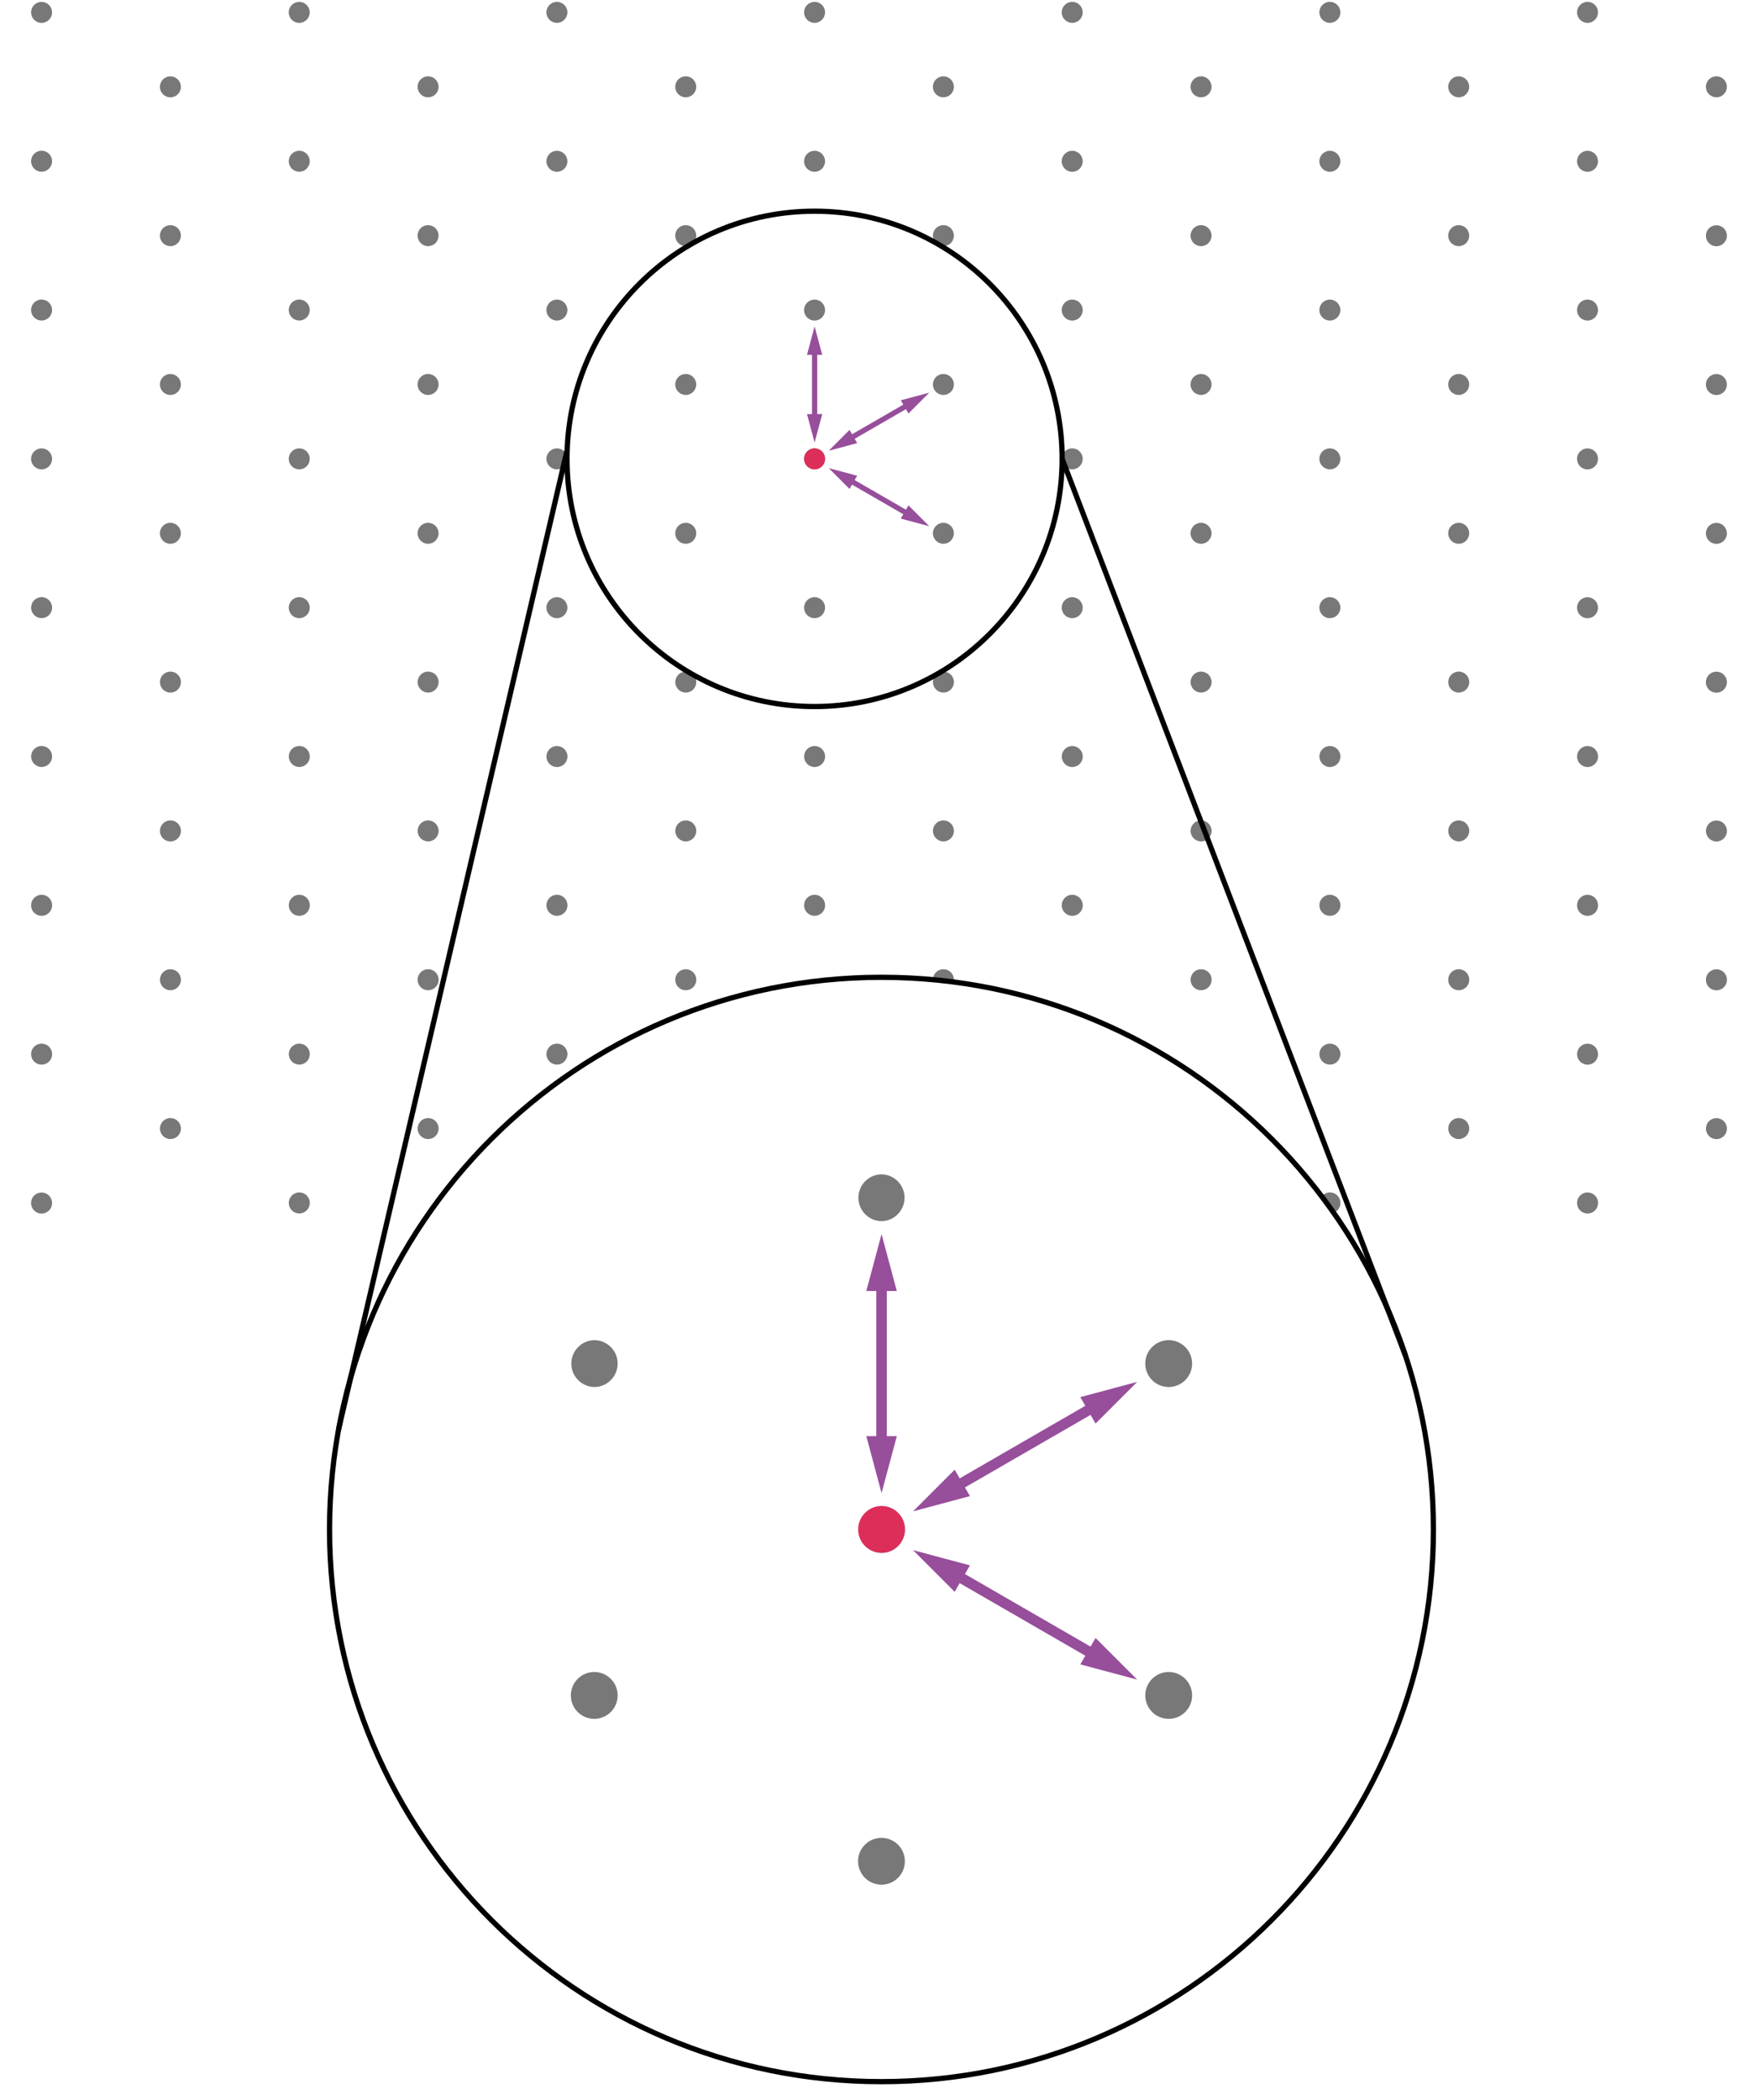 <svg xmlns="http://www.w3.org/2000/svg" width="335" height="400" viewBox="0 0 335 400"><path fill="#FFF" d="M0 0h335v400H0z"/><g fill="#787878"><circle cx="81.574" cy="16.536" r="2"/><circle cx="81.574" cy="73.229" r="2"/><circle cx="106.123" cy="30.72" r="2"/><circle cx="81.574" cy="44.883" r="2"/><circle cx="106.123" cy="59.061" r="2"/><circle cx="57.025" cy="30.712" r="2"/><circle cx="57.025" cy="59.053" r="2"/><circle cx="130.672" cy="16.536" r="2"/><circle cx="130.672" cy="73.229" r="2"/><circle cx="155.222" cy="30.72" r="2"/><circle cx="130.672" cy="44.883" r="2"/><circle cx="155.222" cy="59.061" r="2"/><circle cx="179.771" cy="16.536" r="2"/><circle cx="179.771" cy="73.229" r="2"/><circle cx="204.319" cy="30.72" r="2"/><circle cx="179.771" cy="44.883" r="2"/><circle cx="204.319" cy="59.061" r="2"/><circle cx="228.868" cy="16.536" r="2"/><circle cx="228.868" cy="73.229" r="2"/><circle cx="253.417" cy="30.72" r="2"/><circle cx="228.868" cy="44.883" r="2"/><circle cx="253.417" cy="59.061" r="2"/><circle cx="277.966" cy="16.536" r="2"/><circle cx="277.966" cy="73.229" r="2"/><circle cx="302.515" cy="30.72" r="2"/><circle cx="277.966" cy="44.883" r="2"/><circle cx="302.515" cy="59.061" r="2"/><circle cx="57.025" cy="115.746" r="2"/><circle cx="57.025" cy="87.4" r="2"/><circle cx="81.574" cy="101.578" r="2"/><circle cx="106.123" cy="115.746" r="2"/><circle cx="106.123" cy="87.4" r="2"/><circle cx="130.672" cy="101.578" r="2"/><circle cx="155.222" cy="115.746" r="2"/><circle cx="155.222" cy="87.4" r="2"/><circle cx="179.771" cy="101.578" r="2"/><circle cx="204.319" cy="115.746" r="2"/><circle cx="204.319" cy="87.4" r="2"/><circle cx="228.868" cy="101.578" r="2"/><circle cx="253.417" cy="115.746" r="2"/><circle cx="253.417" cy="87.4" r="2"/><circle cx="277.966" cy="101.578" r="2"/><circle cx="302.515" cy="115.754" r="2"/><circle cx="302.515" cy="87.408" r="2"/><circle cx="81.583" cy="158.264" r="2"/><circle cx="81.583" cy="129.917" r="2"/><circle cx="106.132" cy="144.096" r="2"/><circle cx="57.034" cy="144.088" r="2"/><circle cx="130.681" cy="158.264" r="2"/><circle cx="130.681" cy="129.917" r="2"/><circle cx="155.229" cy="144.096" r="2"/><circle cx="179.778" cy="158.264" r="2"/><circle cx="179.778" cy="129.917" r="2"/><circle cx="204.327" cy="144.096" r="2"/><circle cx="228.876" cy="158.264" r="2"/><circle cx="228.876" cy="129.917" r="2"/><circle cx="253.425" cy="144.096" r="2"/><circle cx="277.974" cy="158.264" r="2"/><circle cx="277.974" cy="129.917" r="2"/><circle cx="302.522" cy="144.096" r="2"/><circle cx="57.034" cy="200.78" r="2"/><path d="M57.034 170.434a2 2 0 1 1 0 4 2 2 0 0 1 0-4zm24.549 14.178a2 2 0 1 1 0 4 2 2 0 0 1 0-4z"/><circle cx="106.132" cy="200.78" r="2"/><path d="M106.132 170.434a2 2 0 1 1 0 4 2 2 0 0 1 0-4zm24.549 14.178a2 2 0 1 1 0 4 2 2 0 0 1 0-4z"/><circle cx="155.229" cy="200.78" r="2"/><path d="M155.229 170.434a2 2 0 1 1 0 4 2 2 0 0 1 0-4zm24.549 14.178a2 2 0 1 1 0 4 2 2 0 0 1 0-4z"/><circle cx="204.327" cy="200.78" r="2"/><path d="M204.327 170.434a2 2 0 1 1 0 4 2 2 0 0 1 0-4zm24.549 14.178a2 2 0 1 1 0 4 2 2 0 0 1 0-4z"/><circle cx="253.425" cy="200.78" r="2"/><path d="M253.425 170.434a2 2 0 1 1 0 4 2 2 0 0 1 0-4zm24.549 14.178a2 2 0 1 1 0 4 2 2 0 0 1 0-4z"/><circle cx="302.522" cy="200.788" r="2"/><path d="M302.522 170.442a2 2 0 1 1 0 4 2 2 0 0 1 0-4z"/><circle cx="327.071" cy="44.903" r="2"/><circle cx="327.071" cy="73.245" r="2"/><path d="M327.071 127.938a2 2 0 1 1 0 4 2 2 0 0 1 0-4z"/><circle cx="327.071" cy="101.591" r="2"/><circle cx="327.079" cy="158.28" r="2"/><circle cx="327.071" cy="16.536" r="2"/><path d="M327.079 184.625a2 2 0 1 1 0 4 2 2 0 0 1 0-4z"/><circle cx="7.921" cy="2.36" r="2"/><circle cx="7.921" cy="59.053" r="2"/><circle cx="32.47" cy="16.543" r="2"/><circle cx="7.921" cy="30.707" r="2"/><circle cx="32.47" cy="44.885" r="2"/><circle cx="7.921" cy="87.402" r="2"/><circle cx="32.47" cy="101.578" r="2"/><circle cx="32.47" cy="73.231" r="2"/><circle cx="7.929" cy="144.088" r="2"/><circle cx="7.929" cy="115.74" r="2"/><circle cx="32.478" cy="129.92" r="2"/><path d="M7.929 170.436a2 2 0 1 1 0 4 2 2 0 0 1 0-4z"/><circle cx="32.478" cy="186.612" r="2"/><path d="M32.478 156.266a2 2 0 1 1 0 4 2 2 0 0 1 0-4z"/><circle cx="106.123" cy="2.353" r="2"/><circle cx="155.221" cy="2.353" r="2"/><circle cx="204.319" cy="2.353" r="2"/><circle cx="253.417" cy="2.353" r="2"/><circle cx="302.515" cy="2.353" r="2"/><circle cx="57.019" cy="2.36" r="2"/><path d="M57.034 227.127a2 2 0 1 1 0 4 2 2 0 0 1 0-4z"/><circle cx="81.583" cy="214.959" r="2"/><path d="M106.132 227.127a2 2 0 1 1 0 4 2 2 0 0 1 0-4z"/><circle cx="130.681" cy="214.959" r="2"/><path d="M155.229 227.127a2 2 0 1 1 0 4 2 2 0 0 1 0-4z"/><circle cx="179.778" cy="214.959" r="2"/><path d="M204.327 227.127a2 2 0 1 1 0 4 2 2 0 0 1 0-4z"/><circle cx="228.876" cy="214.959" r="2"/><path d="M253.425 227.127a2 2 0 1 1 0 4 2 2 0 0 1 0-4z"/><circle cx="277.974" cy="214.959" r="2"/><path d="M302.522 227.135a2 2 0 1 1 0 4 2 2 0 0 1 0-4z"/><circle cx="327.079" cy="214.971" r="2"/><path d="M7.929 198.782a2 2 0 1 1 0 4 2 2 0 0 1 0-4zm-.008 28.363a2 2 0 1 1 0 4 2 2 0 0 1 0-4z"/><circle cx="32.478" cy="214.958" r="2"/></g><circle fill="none" stroke="#000" stroke-miterlimit="10" cx="155.222" cy="87.4" r="47.174"/><path fill="#FFF" stroke="#000" stroke-miterlimit="10" d="M62.798 291.321c0 58.084 47.087 105.174 105.174 105.174 58.089 0 105.174-47.09 105.174-105.174 0-58.09-47.085-105.175-105.174-105.175-58.086 0-105.174 47.085-105.174 105.175z"/><path fill="#787878" d="M113.238 255.265a4.462 4.462 0 0 1 4.461 4.457 4.463 4.463 0 0 1-4.461 4.461 4.46 4.46 0 0 1 0-8.918zm54.734-31.588a4.46 4.46 0 0 1 0 8.919 4.46 4.46 0 0 1 0-8.919zm54.732 31.588a4.46 4.46 0 0 1 4.459 4.457 4.46 4.46 0 1 1-4.459-4.457zM113.238 318.47a4.459 4.459 0 1 1-4.457 4.455 4.455 4.455 0 0 1 4.457-4.455zm54.734 31.589a4.46 4.46 0 0 1 4.458 4.453 4.463 4.463 0 0 1-4.458 4.464 4.46 4.46 0 0 1-4.459-4.464 4.457 4.457 0 0 1 4.459-4.453zm0-63.199a4.46 4.46 0 0 1 4.458 4.456 4.463 4.463 0 0 1-4.458 4.461 4.46 4.46 0 0 1 0-8.917zm54.732 31.61a4.458 4.458 0 0 1 4.459 4.455 4.46 4.46 0 1 1-4.459-4.455z"/><path fill="#DC2E59" d="M163.53 291.319a4.463 4.463 0 0 1 4.458-4.459 4.458 4.458 0 1 1-4.458 4.459z"/><path fill="none" stroke="#000" stroke-miterlimit="10" d="M108.048 85.854L64.55 272.119M202.396 87.4l65.434 170.82"/><circle fill="#DC2E59" cx="155.229" cy="87.4" r="2"/><path fill="none" stroke="#974E9B" stroke-miterlimit="10" d="M155.229 79.862V66.597"/><path fill="#974E9B" d="M156.682 78.872l-1.453 5.42-1.452-5.42zm0-11.285l-1.453-5.42-1.452 5.42z"/><path fill="none" stroke="#974E9B" stroke-miterlimit="10" d="M173.244 98.015l-11.488-6.633"/><path fill="#974E9B" d="M173.112 96.261l3.968 3.968-5.421-1.452zm-9.772-5.642l-5.421-1.452 3.968 3.968z"/><path fill="none" stroke="#974E9B" stroke-miterlimit="10" d="M173.243 77.006l-11.488 6.633"/><path fill="#974E9B" d="M171.659 76.243l5.421-1.452-3.969 3.968zm-9.772 5.642l-3.968 3.969 5.42-1.453z"/><path fill="none" stroke="#974E9B" stroke-width="2" stroke-miterlimit="10" d="M167.989 275.528v-31.609"/><path fill="#974E9B" d="M170.895 273.546l-2.906 10.841-2.905-10.841zm0-27.645l-2.906-10.841-2.905 10.841z"/><path fill="none" stroke="#974E9B" stroke-width="2" stroke-miterlimit="10" d="M209.032 315.492l-27.374-15.806"/><path fill="#974E9B" d="M208.769 311.985l7.935 7.936-10.841-2.904zm-23.942-13.824l-10.841-2.905 7.936 7.937z"/><path fill="none" stroke="#974E9B" stroke-width="2" stroke-miterlimit="10" d="M209.031 267.637l-27.374 15.805"/><path fill="#974E9B" d="M205.863 266.112l10.841-2.904-7.935 7.936zm-23.943 13.823l-7.936 7.937 10.841-2.905z"/></svg>